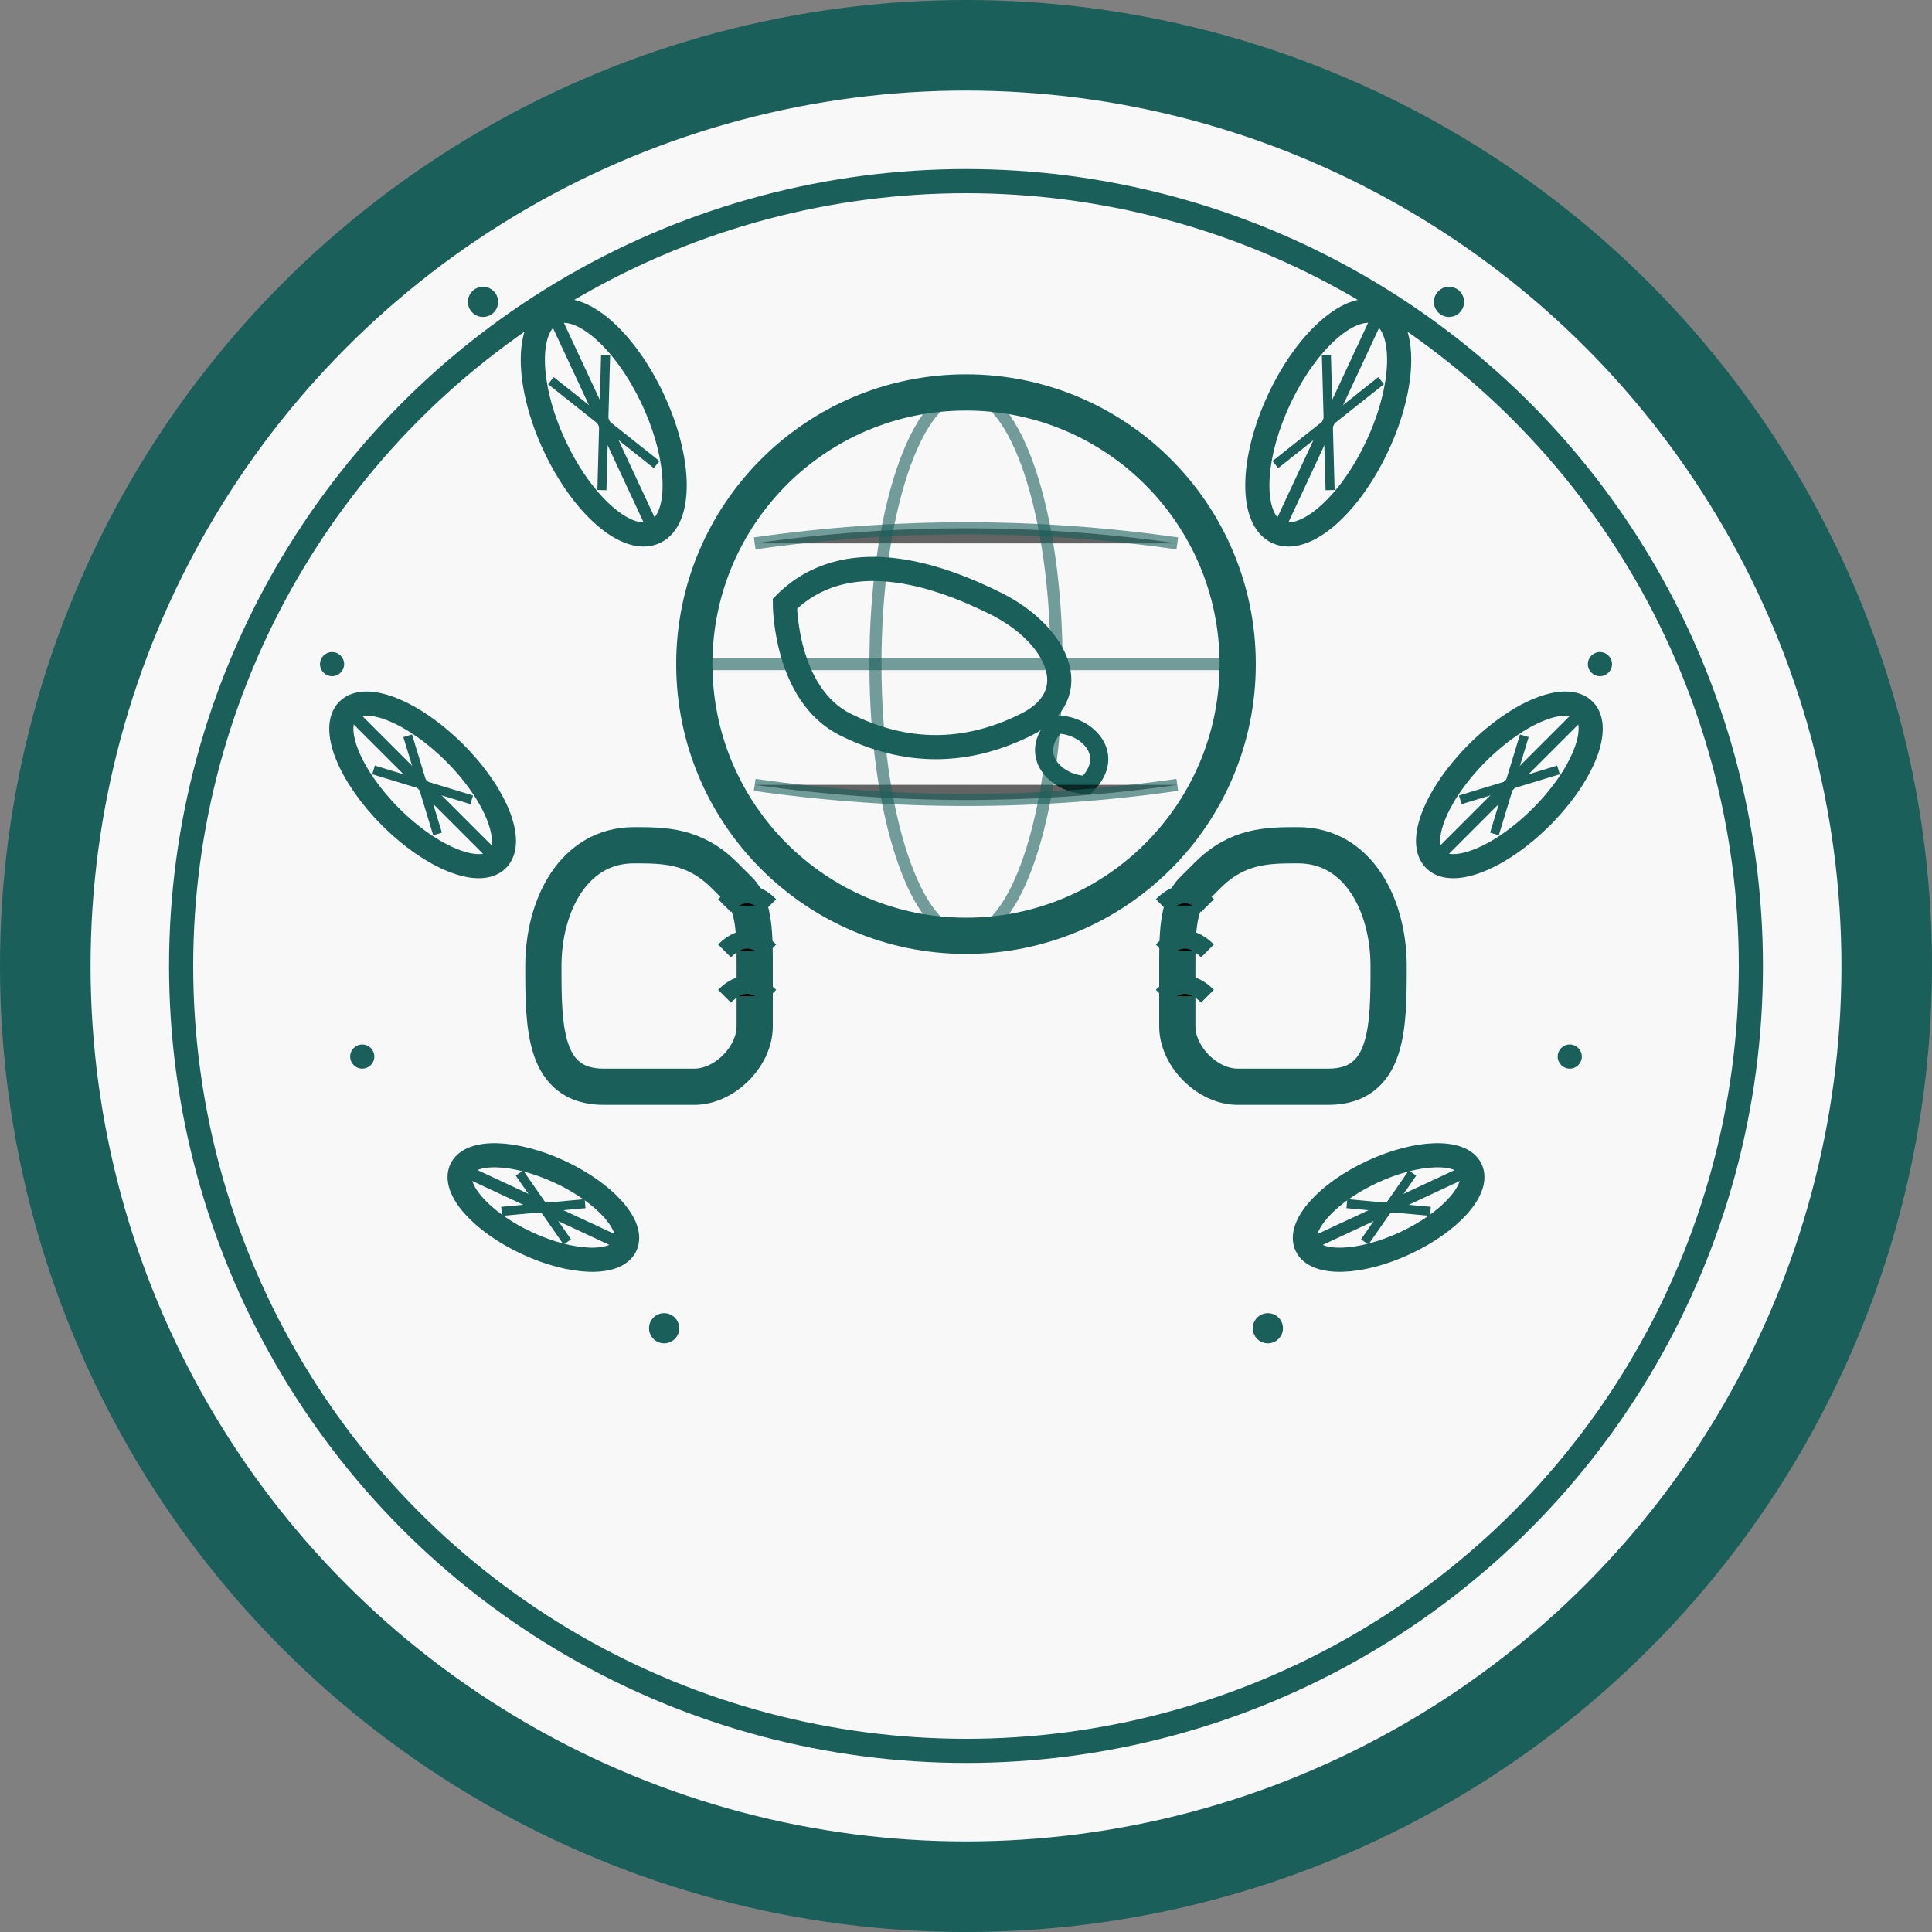 <svg xmlns="http://www.w3.org/2000/svg" viewBox="0 0 64 64">
  <rect x="0" y="0" width="64" height="64" fill="#808080" stroke="none"/>
  <!-- Circular background -->
  <circle cx="32" cy="32" r="31" fill="#f8f8f8"/>
  
  <!-- Outer thick circle border -->
  <circle cx="32" cy="32" r="30.5" fill="none" stroke="#1a5f5a" stroke-width="3"/>
  
  <!-- Inner thin circle border -->
  <circle cx="32" cy="32" r="26" fill="none" stroke="#1a5f5a" stroke-width="0.8"/>
  
  <!-- Globe centered slightly up -->
  <g transform="translate(32, 22)">
    <!-- Globe outline -->
    <circle r="9" fill="none" stroke="#1a5f5a" stroke-width="1.2"/>
    
    <!-- Continents -->
    <path d="M-6,-2 C-4,-4 -1,-3 1,-2 C3,-1 4,1 2,2 C0,3 -2,3 -4,2 C-6,1 -6,-2 -6,-2 Z" 
          fill="none" stroke="#1a5f5a" stroke-width="0.8"/>
    <path d="M3,2 C4,2 5,3 4,4 C3,4 2,3 3,2 Z" 
          fill="none" stroke="#1a5f5a" stroke-width="0.6"/>
    
    <!-- Latitude lines -->
    <path d="M-9,0 L9,0" stroke="#1a5f5a" stroke-width="0.4" opacity="0.6"/>
    <path d="M-7,-4 Q0,-5 7,-4" stroke="#1a5f5a" stroke-width="0.4" opacity="0.6"/>
    <path d="M-7,4 Q0,5 7,4" stroke="#1a5f5a" stroke-width="0.4" opacity="0.6"/>
    
    <!-- Longitude line -->
    <ellipse rx="3" ry="9" fill="none" stroke="#1a5f5a" stroke-width="0.4" opacity="0.6"/>
  </g>
  
  <!-- Left hand -->
  <path d="M18,32 C18,30 19,28 21,28 C22,28 23,28 24,29 L24.5,29.5 C25,30 25,31 25,32 L25,34 C25,35 24,36 23,36 L20,36 C18,36 18,34 18,32 Z" 
        fill="none" stroke="#1a5f5a" stroke-width="1.2"/>
  <!-- Left hand fingers -->
  <path d="M24,30 C24.5,29.5 25,29.5 25.5,30" stroke="#1a5f5a" stroke-width="0.6"/>
  <path d="M24,31.5 C24.5,31 25,31 25.5,31.5" stroke="#1a5f5a" stroke-width="0.6"/>
  <path d="M24,33 C24.5,32.5 25,32.5 25.5,33" stroke="#1a5f5a" stroke-width="0.6"/>
  
  <!-- Right hand -->
  <path d="M46,32 C46,30 45,28 43,28 C42,28 41,28 40,29 L39.5,29.5 C39,30 39,31 39,32 L39,34 C39,35 40,36 41,36 L44,36 C46,36 46,34 46,32 Z" 
        fill="none" stroke="#1a5f5a" stroke-width="1.2"/>
  <!-- Right hand fingers -->
  <path d="M40,30 C39.5,29.5 39,29.5 38.5,30" stroke="#1a5f5a" stroke-width="0.6"/>
  <path d="M40,31.5 C39.5,31 39,31 38.5,31.5" stroke="#1a5f5a" stroke-width="0.6"/>
  <path d="M40,33 C39.5,32.5 39,32.5 38.5,33" stroke="#1a5f5a" stroke-width="0.6"/>
  
  <!-- Top left leaf -->
  <g transform="translate(20, 14) rotate(-25)">
    <ellipse rx="1.8" ry="4" fill="none" stroke="#1a5f5a" stroke-width="0.8"/>
    <line x1="0" y1="-4" x2="0" y2="4" stroke="#1a5f5a" stroke-width="0.4"/>
    <path d="M-1,-2 L0,0 M1,-2 L0,0 M-1,2 L0,0 M1,2 L0,0" stroke="#1a5f5a" stroke-width="0.3"/>
  </g>
  
  <!-- Top right leaf -->
  <g transform="translate(44, 14) rotate(25)">
    <ellipse rx="1.8" ry="4" fill="none" stroke="#1a5f5a" stroke-width="0.8"/>
    <line x1="0" y1="-4" x2="0" y2="4" stroke="#1a5f5a" stroke-width="0.4"/>
    <path d="M-1,-2 L0,0 M1,-2 L0,0 M-1,2 L0,0 M1,2 L0,0" stroke="#1a5f5a" stroke-width="0.3"/>
  </g>
  
  <!-- Middle left leaf -->
  <g transform="translate(14, 26) rotate(-45)">
    <ellipse rx="1.5" ry="3.5" fill="none" stroke="#1a5f5a" stroke-width="0.8"/>
    <line x1="0" y1="-3.5" x2="0" y2="3.5" stroke="#1a5f5a" stroke-width="0.4"/>
    <path d="M-0.8,-1.5 L0,0 M0.8,-1.5 L0,0 M-0.8,1.5 L0,0 M0.8,1.5 L0,0" stroke="#1a5f5a" stroke-width="0.3"/>
  </g>
  
  <!-- Middle right leaf -->
  <g transform="translate(50, 26) rotate(45)">
    <ellipse rx="1.5" ry="3.5" fill="none" stroke="#1a5f5a" stroke-width="0.8"/>
    <line x1="0" y1="-3.5" x2="0" y2="3.5" stroke="#1a5f5a" stroke-width="0.4"/>
    <path d="M-0.8,-1.5 L0,0 M0.8,-1.5 L0,0 M-0.8,1.5 L0,0 M0.8,1.5 L0,0" stroke="#1a5f5a" stroke-width="0.3"/>
  </g>
  
  <!-- Bottom left leaf -->
  <g transform="translate(18, 40) rotate(-65)">
    <ellipse rx="1.3" ry="3" fill="none" stroke="#1a5f5a" stroke-width="0.8"/>
    <line x1="0" y1="-3" x2="0" y2="3" stroke="#1a5f5a" stroke-width="0.4"/>
    <path d="M-0.7,-1.2 L0,0 M0.7,-1.2 L0,0 M-0.7,1.2 L0,0 M0.7,1.2 L0,0" stroke="#1a5f5a" stroke-width="0.3"/>
  </g>
  
  <!-- Bottom right leaf -->
  <g transform="translate(46, 40) rotate(65)">
    <ellipse rx="1.3" ry="3" fill="none" stroke="#1a5f5a" stroke-width="0.8"/>
    <line x1="0" y1="-3" x2="0" y2="3" stroke="#1a5f5a" stroke-width="0.4"/>
    <path d="M-0.7,-1.2 L0,0 M0.7,-1.2 L0,0 M-0.7,1.2 L0,0 M0.7,1.2 L0,0" stroke="#1a5f5a" stroke-width="0.3"/>
  </g>
  
  <!-- Decorative dots -->
  <circle cx="16" cy="10" r="0.5" fill="#1a5f5a"/>
  <circle cx="48" cy="10" r="0.5" fill="#1a5f5a"/>
  <circle cx="11" cy="22" r="0.4" fill="#1a5f5a"/>
  <circle cx="53" cy="22" r="0.4" fill="#1a5f5a"/>
  <circle cx="12" cy="35" r="0.4" fill="#1a5f5a"/>
  <circle cx="52" cy="35" r="0.4" fill="#1a5f5a"/>
  <circle cx="22" cy="44" r="0.5" fill="#1a5f5a"/>
  <circle cx="42" cy="44" r="0.5" fill="#1a5f5a"/>
</svg>
